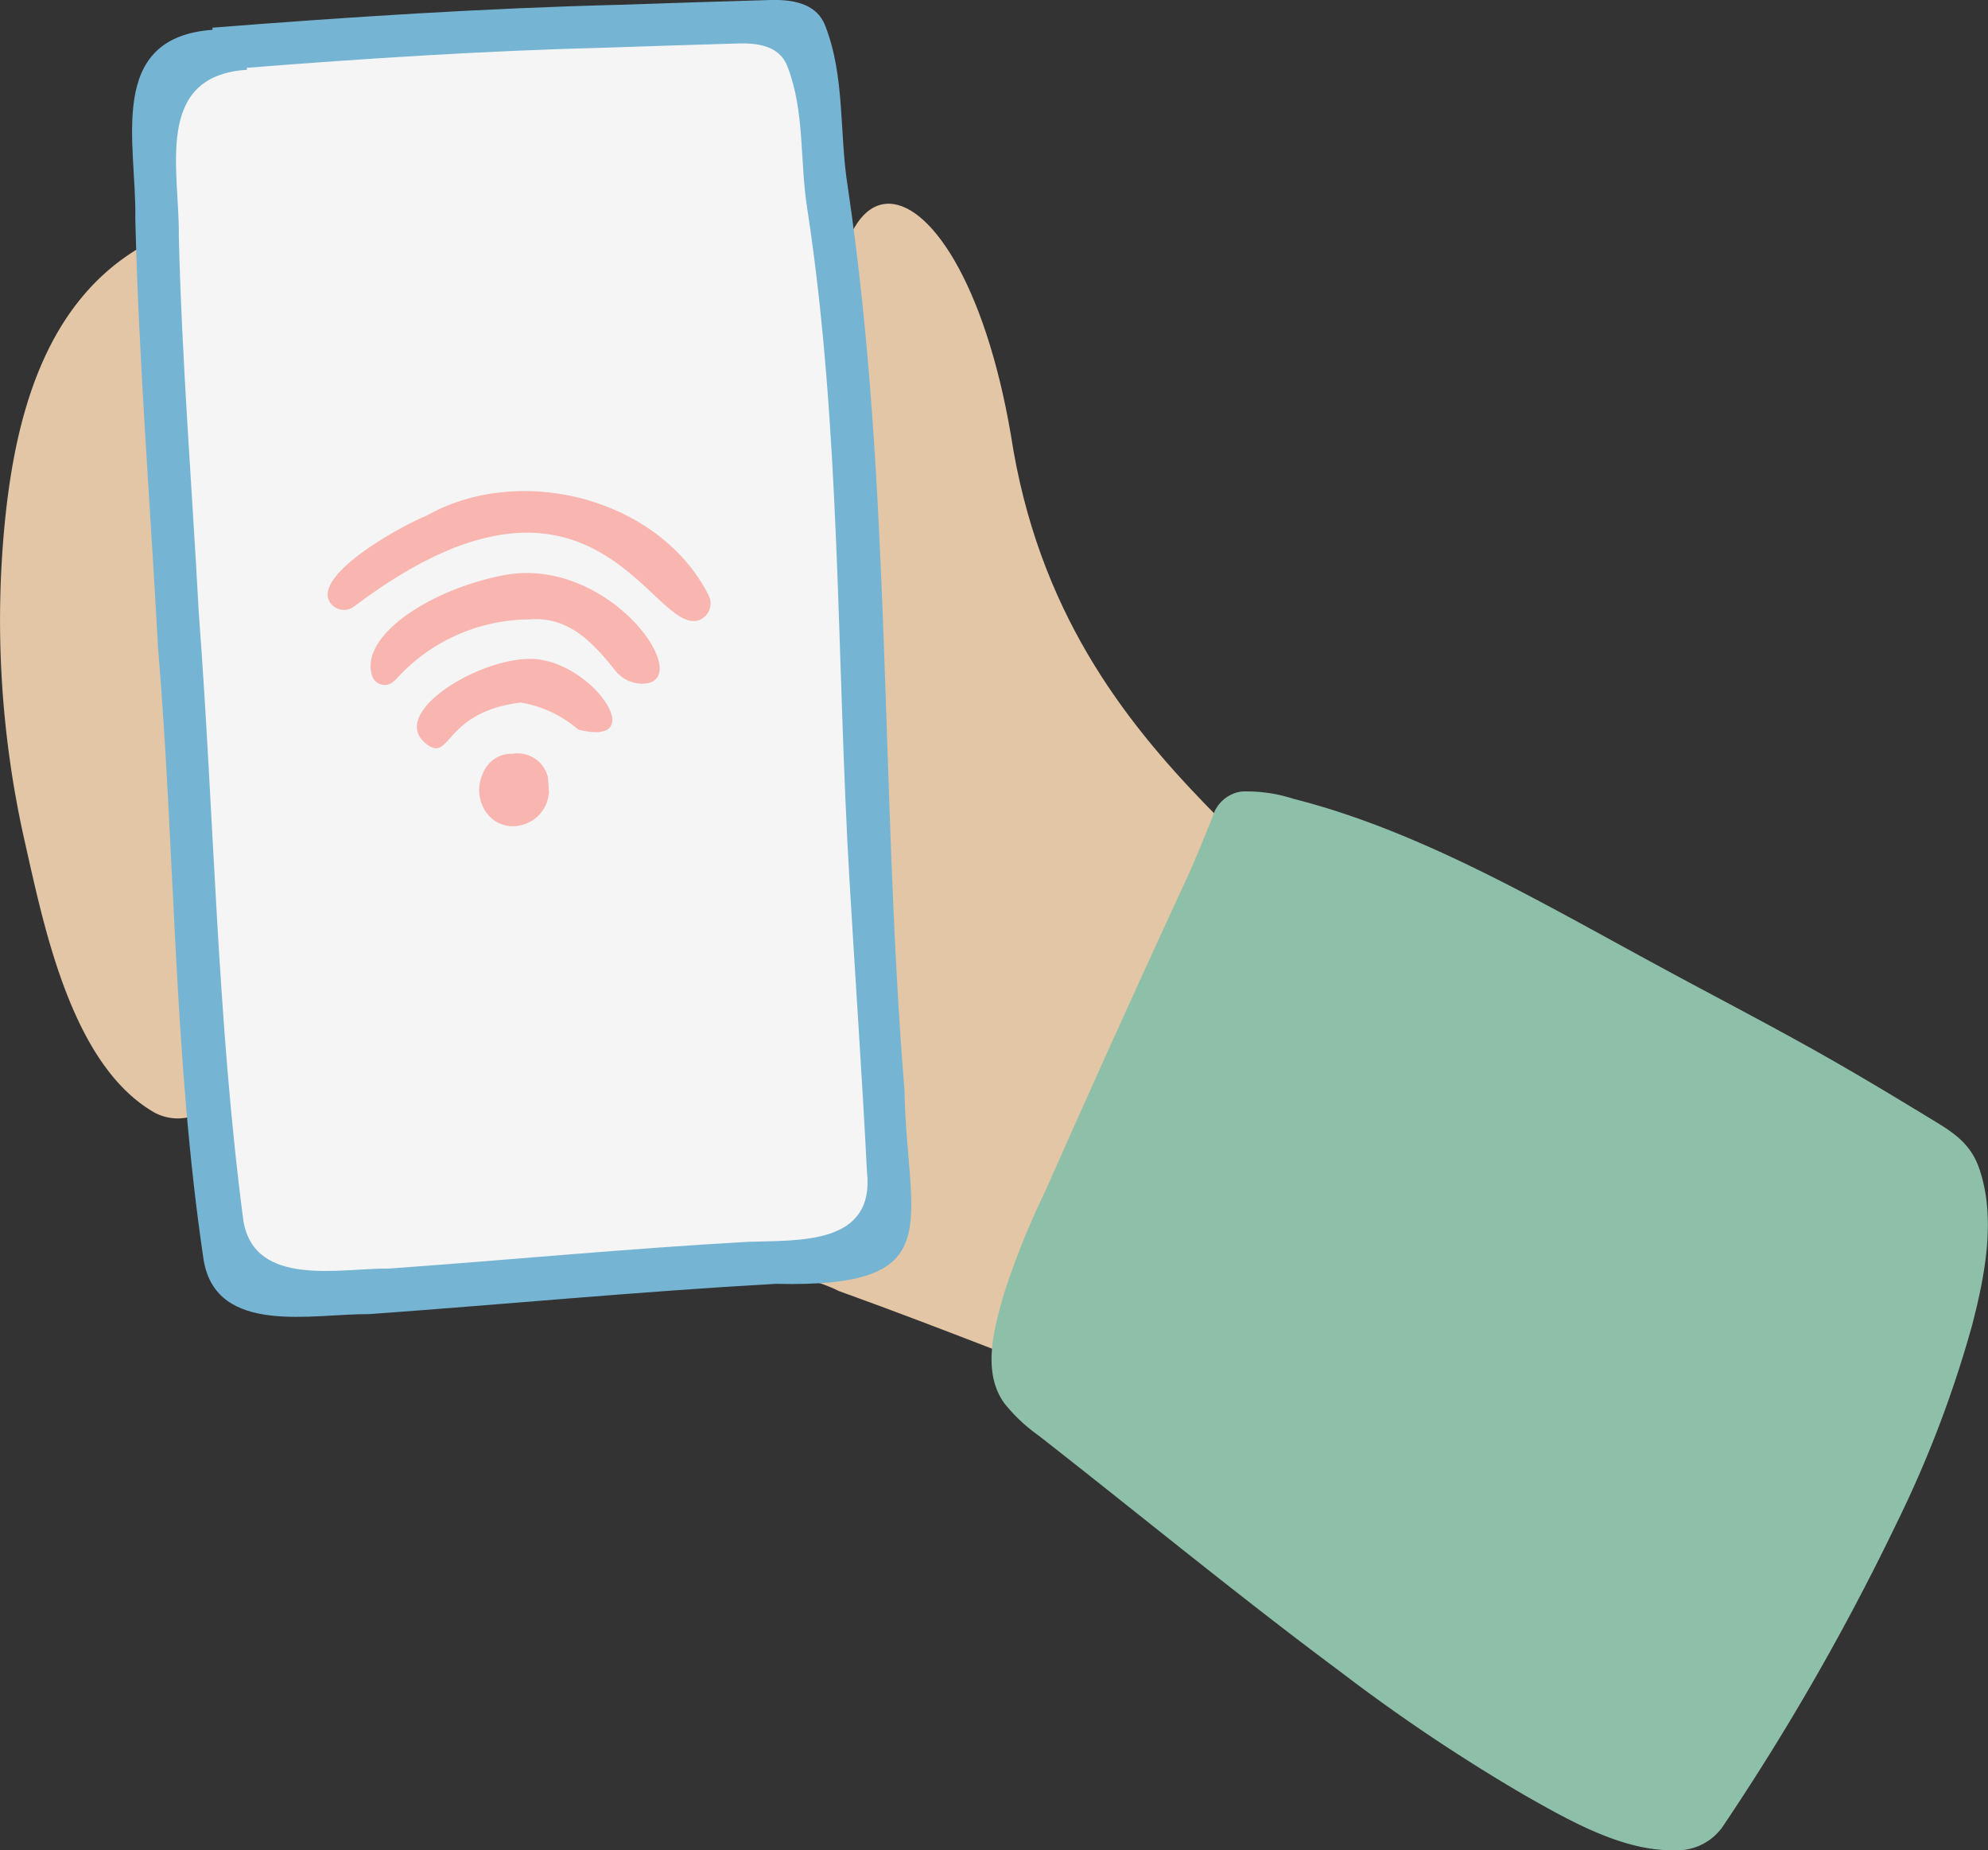<svg id="Group_133" data-name="Group 133" xmlns="http://www.w3.org/2000/svg" width="81.27" height="75.628" viewBox="0 0 81.27 75.628">
  <rect x="0" y="0" width="81.27" height="75.628" fill="#333333" stroke="none"/>
  <path id="Path_621" data-name="Path 621" d="M1473.356,102.305c-.486-6.04-12.41-9.568-14.6-23.93-2.155-12.61-9.251-13.185-6.7,1.8,1.256,7.366-1.965,12.567-3.692,18.624-1.5,4.2.267,8-2.4,11.913.664,1.626,4.091,1.79,5.747,2.646,18.547,6.688,16.409,9.08,21.636-11.051" transform="translate(-1417.43 -60.595)" fill="#e2c6a5"/>
  <path id="Path_622" data-name="Path 622" d="M1210.678,101.076q.04.185.082.369c.792,3.5,1.92,9.145,5.326,11.066a2.028,2.028,0,0,0,2.95-1.686c.786-6.66.422-14,.782-20.687a121.679,121.679,0,0,0-2.119-13.116c-.118-.515.217-.571-.36-.768-.5-.172-1.647.743-2.026.977-3.8,2.345-4.956,6.942-5.373,11.132a41.023,41.023,0,0,0,.738,12.713" transform="translate(-1209.742 -67.022)" fill="#e2c6a5"/>
  <path id="Path_623" data-name="Path 623" d="M1313.478,360.645l.021.178-.021-.178" transform="translate(-1300.943 -317.069)" fill="#f0e4d5"/>
  <path id="Path_624" data-name="Path 624" d="M1583,280.642q-1.5-.917-3.028-1.8c-2.5-1.444-5.073-2.761-7.608-4.141-4.664-2.523-9.592-5.44-14.775-6.751a6.2,6.2,0,0,0-2.118-.3,1.433,1.433,0,0,0-1.2,1.069c-.339.815-.663,1.652-1.04,2.467q-1.259,2.724-2.5,5.458-1.675,3.69-3.316,7.4a31.986,31.986,0,0,0-1.684,4.2c-.387,1.373-.884,3.136.032,4.406a6.749,6.749,0,0,0,1.383,1.308c4.116,3.214,8.155,6.544,12.346,9.66a73.151,73.151,0,0,0,7.65,5.118c1.759.991,3.916,2.226,6.007,2.188a2.283,2.283,0,0,0,1.962-.933,99.544,99.544,0,0,0,7.145-12.458,46.478,46.478,0,0,0,3.07-8.057c.525-2.018,1-4.405.286-6.439-.4-1.144-1.258-1.567-2.242-2.172l-.369-.226" transform="translate(-1504.709 -235.3)" fill="#8ebfa8"/>
  <path id="Path_625" data-name="Path 625" d="M1257.714,1.136C1263.269.7,1268.83.34,1274.4.2c2.01-.067,4.021-.135,6.031-.192.917-.034,1.974.082,2.343,1.066.81,2.08.564,4.392.915,6.57,1.815,12.225,1.322,24.618,2.317,36.917.106,5.5,1.916,8.086-5.264,7.917-5.549.311-11.082.841-16.624,1.238-2.281-.023-6.221.9-6.758-2.19-1.24-8.3-1.166-16.729-1.869-25.082-.313-5.832-.785-11.657-.928-17.5.06-3.054-1.227-7.405,3.16-7.721Z" transform="translate(-1249.032 -0.005)" fill="#75b4d3"/>
  <path id="Path_626" data-name="Path 626" d="M1272.191,15.7c4.9-.387,9.8-.7,14.716-.824,1.773-.059,3.546-.119,5.319-.169.808-.03,1.741.073,2.066.941.714,1.834.5,3.873.807,5.794,1.394,9.1,1.189,18.315,1.73,27.487.214,3.662.527,8.178.711,11.868.347,3.02-2.736,2.819-4.865,2.888-4.894.274-9.774.742-14.662,1.092-2.011-.019-5.486.792-5.96-1.932-1.079-8.165-1.2-16.631-1.824-24.823-.276-5.143-.692-10.281-.819-15.431.041-2.667-1.057-6.561,2.787-6.81,0-.027,0-.054-.008-.081" transform="translate(-1262.1 -12.929)" fill="#f5f5f5"/>
  <path id="Path_627" data-name="Path 627" d="M1335.786,171.392c-1.939.675-4.3-7.95-14.09-.565a.694.694,0,0,1-.99-.14c-.766-1.132,2.91-3.152,3.934-3.561,3.833-2.168,9.507-.723,11.528,3.239a.733.733,0,0,1-.382,1.027" transform="translate(-1307.206 -146.047)" fill="#f9b5b0"/>
  <path id="Path_628" data-name="Path 628" d="M1340.558,193.9c4.347-.842,7.957,4.393,5.68,4.432a1.415,1.415,0,0,1-1.119-.547c-.91-1.14-1.912-2.224-3.521-2.08a7.385,7.385,0,0,0-5.393,2.4,1.241,1.241,0,0,1-.214.19.538.538,0,0,1-.814-.315c-.48-1.594,2.321-3.484,5.381-4.082" transform="translate(-1319.974 -170.387)" fill="#f9b5b0"/>
  <path id="Path_629" data-name="Path 629" d="M1355.031,224.691c-3.122.383-2.848,2.423-3.812,1.722-1.738-1.263,2.247-3.66,4.405-3.5,2.422.183,4.71,3.629,1.766,2.881a4.867,4.867,0,0,0-2.359-1.106" transform="translate(-1333.748 -195.975)" fill="#f9b5b0"/>
  <path id="Path_630" data-name="Path 630" d="M1374.7,256.556a1.475,1.475,0,0,1-1.194,1.378,1.325,1.325,0,0,1-1.423-.615,1.582,1.582,0,0,1-.089-1.5,1.249,1.249,0,0,1,1.217-.815,1.272,1.272,0,0,1,1.448.967l.041.581" transform="translate(-1352.258 -224.195)" fill="#f9b5b0"/>
  <path id="Path_631" data-name="Path 631" d="M1381.39,179.786l.626-.038-.626.038" transform="translate(-1360.65 -158.03)" fill="#fbd8d6"/>
  <path id="Path_632" data-name="Path 632" d="M1450.727,203.166l-.074-.285.074.285" transform="translate(-1421.544 -178.368)" fill="#fbcac7"/>
  <path id="Path_633" data-name="Path 633" d="M1382.179,237.833l.178-.02-.178.02" transform="translate(-1361.344 -209.079)" fill="#fad8d5"/>
  <path id="Path_634" data-name="Path 634" d="M1385.877,237.644l.179,0-.179,0" transform="translate(-1364.594 -208.928)" fill="#fad8d5"/>
</svg>
